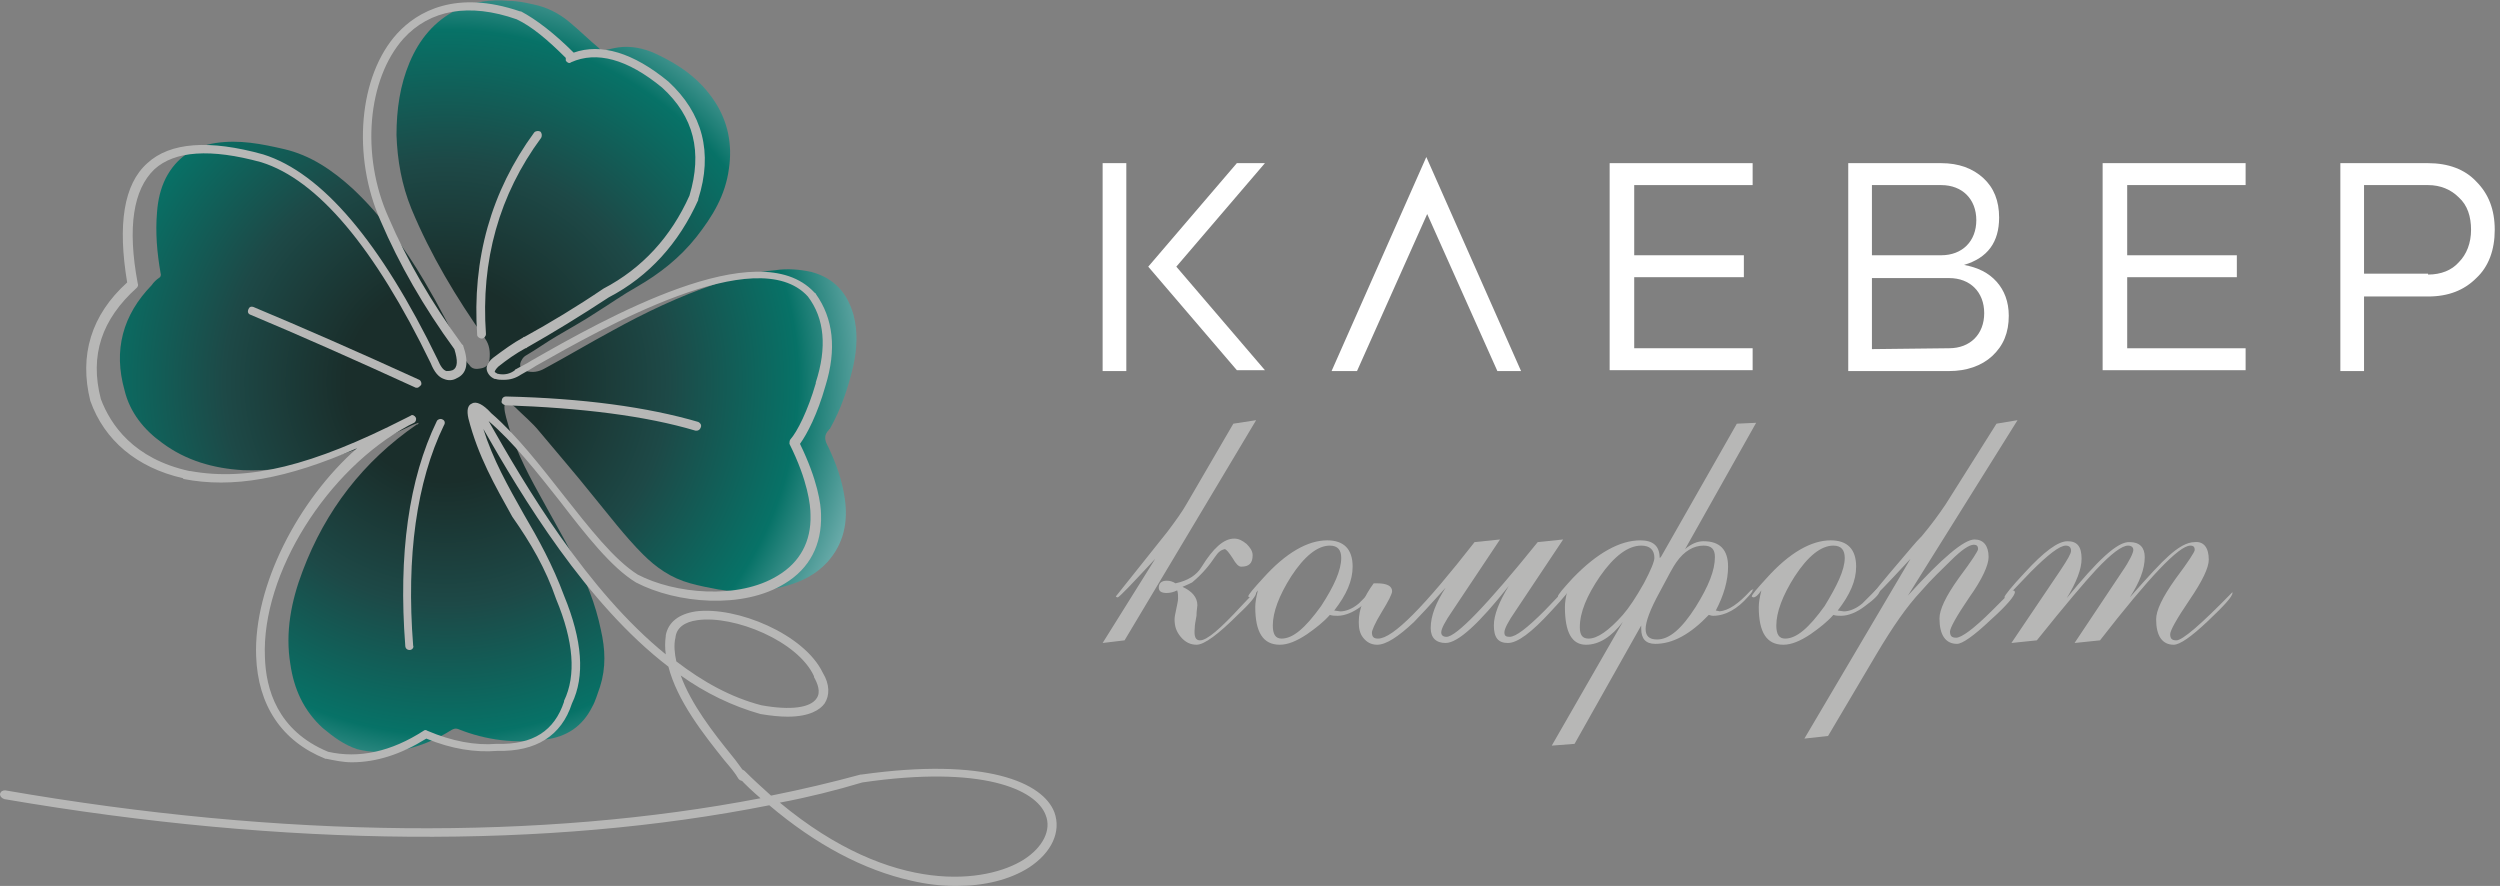 <?xml version="1.0" encoding="UTF-8"?> <svg xmlns="http://www.w3.org/2000/svg" xmlns:xlink="http://www.w3.org/1999/xlink" version="1.1" id="Слой_1" x="0px" y="0px" viewBox="0 0 285 101" style="enable-background:new 0 0 285 101;" xml:space="preserve"><rect x="0" y="0" width="285" height="101" fill="#808080" stroke="none"/> <style type="text/css"> .st0{fill:#B7B7B6;} .st1{fill:url(#SVGID_1_);} .st2{fill:#FFFFFF;} </style> <g> <path class="st0" d="M143.2,47.9L128.2,73l-2.5,0.3l6-9.6c-2.7,2.9-4.1,4.4-4.3,4.4c-0.1,0-0.2-0.1-0.2-0.1l5.9-7.4 c0.9-1.2,1.7-2.3,2.2-3.2l5.3-9.1L143.2,47.9z M143.2,67.6c0,0.3-0.6,1.1-2,2.4c-2.3,2.3-3.9,3.5-4.8,3.5c-0.7,0-1.3-0.3-1.8-0.9 c-0.5-0.6-0.7-1.2-0.7-2c0-0.3,0.1-0.7,0.2-1.2c0.1-0.5,0.2-0.9,0.2-1.2c0-0.3,0-0.6-0.1-0.9c-0.4,0.2-0.8,0.3-1.2,0.3 c-0.6,0-0.9-0.2-0.9-0.6c0-0.5,0.3-0.8,0.9-0.8c0.4,0,0.7,0.1,1,0.3c1.4-0.3,2.4-0.9,3-1.9c1.3-2.1,2.5-3.2,3.7-3.2 c0.5,0,0.9,0.2,1.4,0.6c0.4,0.4,0.7,0.8,0.7,1.3c0,0.9-0.4,1.3-1.3,1.3c-0.3,0-0.6-0.3-1-1c-0.4-0.6-0.7-1-0.9-1 c-0.4,0.1-0.7,0.3-1.1,0.9c-0.6,0.9-1.4,1.9-2.6,2.9c-0.2,0.1-0.6,0.3-1.1,0.5c1.1,0.5,1.7,1.2,1.7,2.1c0,0.2-0.1,0.6-0.1,1.2 c-0.1,0.6-0.2,1-0.2,1.4c-0.1,1,0.1,1.4,0.6,1.4c0.8,0,2.3-1.3,4.7-3.9c0.3-0.3,0.8-0.9,1.6-1.6C143.1,67.4,143.2,67.4,143.2,67.6z "></path> <path class="st0" d="M156.9,67.3c0,0.4-0.6,1-1.7,1.8c-0.9,0.7-1.9,1.1-2.7,1.1c-0.3,0-0.6,0-0.9-0.1c-0.7,0.8-1.6,1.5-2.6,2.2 c-1.2,0.8-2.2,1.2-3.1,1.2c-1.9,0-2.8-1.4-2.8-4.3c0-0.5,0.1-1.1,0.3-1.9c-0.4,0.6-0.7,0.8-0.9,0.8c-0.1,0-0.2-0.1-0.2-0.1 c0-0.2,0.6-0.9,1.7-2.1c2.6-2.9,5.1-4.3,7.3-4.3c1.9,0,2.9,1,2.9,3c0,1.6-0.7,3.2-2.1,5c0.6,0.1,0.8,0.1,0.7,0.1 c0.6,0,1.4-0.3,2.1-0.9c0.5-0.5,1-1,1.6-1.6c0.1,0,0.1-0.1,0.3-0.1C156.9,67.1,156.9,67.1,156.9,67.3z M152.9,63.6 c0-0.9-0.4-1.4-1.3-1.4c-1.4,0-2.9,1.2-4.4,3.5c-1.4,2.2-2.1,4.1-2.1,5.6c0,1,0.3,1.5,1,1.5c1.3,0,2.7-1.2,4.5-3.7 C152.1,66.8,152.9,65,152.9,63.6z"></path> <path class="st0" d="M179.1,66.9c0,0.2-0.7,1.1-2.3,2.8c-2.2,2.4-3.8,3.6-4.9,3.6c-1.1,0-1.6-0.6-1.6-2c0-1.2,0.6-2.7,1.7-4.5 c-3.4,4.3-5.8,6.5-7.2,6.5c-1.1,0-1.7-0.6-1.7-1.7c0-1.4,0.6-2.9,1.7-4.6c-1.8,2-3,3.3-3.6,3.9c-1.8,1.7-3.2,2.6-4.2,2.6 c-0.7,0-1.2-0.3-1.6-0.8c-0.4-0.5-0.5-1.1-0.5-1.8c0-1.5,0.6-2.9,1.7-4.4c0.1,0,0.3,0,0.4,0c1.1,0,1.7,0.3,1.7,0.9 c0,0.3-0.4,1.1-1.2,2.4c-0.8,1.3-1.1,2.1-1.1,2.3c0,0.5,0.2,0.7,0.7,0.7c1.7,0,5.3-3.7,11-11l2.9-0.3l-5.4,8.1 c-0.9,1.3-1.3,2.1-1.3,2.5c0,0.3,0.2,0.5,0.6,0.5c1.1,0,4.6-3.6,10.4-10.8l2.9-0.3l-5.4,8.1c-0.9,1.3-1.3,2.1-1.3,2.5 c0,0.4,0.2,0.5,0.6,0.5c0.7,0,2-1,4-3c1.9-2,2.9-3,2.8-3C179,66.8,179.1,66.8,179.1,66.9z"></path> <path class="st0" d="M199.8,67.3c0,0.1-0.2,0.4-0.5,0.7c-1.2,1.4-2.6,2.2-4,2.2c-0.1,0-0.2,0-0.5-0.1c-2.1,2.2-4.1,3.3-6.1,3.3 c-1.1,0-1.6-0.6-1.6-1.7c0-0.1,0-0.2,0-0.4l-7.6,13.5l-2.6,0.2l8.1-14.1c-1.3,1.7-2.7,2.6-4.2,2.6c-1.6,0-2.4-1.4-2.4-4.3 c0-0.5,0.1-1.2,0.3-1.9c-0.4,0.5-0.7,0.8-0.9,0.8c-0.1,0-0.2,0-0.2-0.1c0-0.2,0.6-0.9,1.7-2.1c2.8-2.9,5.4-4.3,7.7-4.3 c1.4,0,2.2,0.6,2.2,2c0,0,0.1,0,0.2-0.2l8.6-15.1l2.2-0.1l-8.1,14.4c0.7-0.6,1.4-0.9,2.1-0.9c1.9,0,2.8,1,2.8,2.9 c0,1.6-0.5,3.3-1.4,5c0.4,0.1,0.6,0.1,0.4,0.1c1.1-0.1,2.2-0.9,3.5-2.3c0.1-0.1,0.2-0.2,0.4-0.2C199.8,67.1,199.8,67.1,199.8,67.3z M188.6,63.6c0-0.9-0.5-1.4-1.5-1.4c-1.5,0-3.1,1.2-4.7,3.5c-1.5,2.2-2.3,4.1-2.3,5.8c0,0.9,0.3,1.3,1,1.3c1,0,2.3-0.9,3.9-2.7 c0.7-0.8,1.5-2,2.4-3.6C188.2,65,188.6,64,188.6,63.6z M195.5,63.5c0-0.9-0.4-1.3-1.3-1.3c-1.1,0-2.2,0.6-3.1,1.9 c-0.3,0.4-0.9,1.5-1.9,3.4c-1.1,2-1.6,3.4-1.6,4.2c0,0.8,0.4,1.2,1.3,1.2c1.4,0,2.8-1.2,4.4-3.7C194.8,66.8,195.5,65,195.5,63.5z"></path> <path class="st0" d="M214.3,67.3c0,0.4-0.6,1-1.7,1.8c-0.9,0.7-1.9,1.1-2.7,1.1c-0.3,0-0.6,0-0.9-0.1c-0.7,0.8-1.6,1.5-2.6,2.2 c-1.2,0.8-2.2,1.2-3.1,1.2c-1.9,0-2.8-1.4-2.8-4.3c0-0.5,0.1-1.1,0.3-1.9c-0.4,0.6-0.7,0.8-0.9,0.8c-0.1,0-0.2-0.1-0.2-0.1 c0-0.2,0.6-0.9,1.7-2.1c2.6-2.9,5.1-4.3,7.3-4.3c1.9,0,2.9,1,2.9,3c0,1.6-0.7,3.2-2.1,5c0.6,0.1,0.8,0.1,0.7,0.1 c0.6,0,1.4-0.3,2.1-0.9c0.5-0.5,1-1,1.6-1.6c0.1,0,0.1-0.1,0.3-0.1C214.2,67.1,214.3,67.1,214.3,67.3z M210.3,63.6 c0-0.9-0.4-1.4-1.3-1.4c-1.4,0-2.9,1.2-4.4,3.5c-1.4,2.2-2.1,4.1-2.1,5.6c0,1,0.3,1.5,1,1.5c1.3,0,2.7-1.2,4.5-3.7 C209.4,66.8,210.3,65,210.3,63.6z"></path> <path class="st0" d="M230,47.9l-12.5,20c3.9-4.3,6.4-6.4,7.6-6.4c1,0,1.6,0.7,1.6,2c0,0.9-0.7,2.5-2.2,4.6 c-1.5,2.2-2.2,3.5-2.2,3.9c0,0.5,0.2,0.7,0.7,0.7c0.6,0,2-1,4.1-3.1c0.6-0.6,1.4-1.4,2.2-2.2c0.1-0.1,0.1-0.1,0.1-0.1 c0.2,0,0.3,0.1,0.3,0.2c0,0.4-0.9,1.5-2.8,3.2c-1.9,1.8-3.2,2.7-3.8,2.7c-1.3,0-2-1-2-2.9c0-1,0.7-2.5,2.2-4.6 c1.5-2,2.2-3.1,2.2-3.3c0-0.3-0.1-0.5-0.5-0.5c-0.5,0-1.4,0.6-2.6,1.8c-1,1-2.2,2.1-3.4,3.5c-1.6,1.7-3.2,4-5.1,7.2l-5.5,9.3 l-2.7,0.3l12.1-20.5c-2.7,2.9-4.1,4.4-4.3,4.4c-0.1,0-0.2-0.1-0.2-0.1c0-0.1,1.2-1.6,3.6-4.4c0.7-0.8,1.4-1.7,2.2-2.5 c1-1.2,1.9-2.4,2.7-3.6l5.8-9.2L230,47.9z"></path> <path class="st0" d="M254.5,67.6c0,0.4-0.9,1.4-2.8,3.2c-1.9,1.8-3.2,2.7-3.9,2.7c-1.3,0-2-1-2-2.9c0-1,0.7-2.5,2.2-4.6 c1.5-2,2.2-3.1,2.2-3.3c0-0.3-0.1-0.5-0.5-0.5c-1.3,0-4.7,3.6-10.3,10.8l-2.9,0.3l5.4-8.1c0.9-1.3,1.3-2.2,1.3-2.5 c0-0.3-0.2-0.5-0.6-0.5c-0.7,0-1.9,0.9-3.6,2.7c-1.3,1.4-3.6,4.1-6.8,8.1l-2.9,0.3l5.6-8.3c0.8-1.2,1.2-1.9,1.2-2.2 c0-0.4-0.2-0.6-0.6-0.6c-0.7,0-2,1-4,3c-1.9,2-2.9,3-2.8,3c-0.1,0-0.2-0.1-0.2-0.1c0-0.2,0.8-1.2,2.3-2.8c2.2-2.4,3.8-3.6,4.9-3.6 c1.1,0,1.6,0.6,1.6,2c0,1.2-0.6,2.7-1.7,4.5c3.5-4.3,5.8-6.5,7.2-6.4c1.1,0,1.7,0.6,1.7,1.7c0,1.4-0.6,2.9-1.7,4.6 c2.2-2.5,3.6-4,4.4-4.7c1.1-1,2.1-1.6,3-1.6c1-0.1,1.6,0.6,1.6,2c0,0.9-0.7,2.4-2.2,4.6c-1.5,2.2-2.2,3.5-2.2,3.9 c0,0.5,0.2,0.7,0.7,0.7c0.7,0,2.8-1.8,6.4-5.5C254.4,67.4,254.5,67.4,254.5,67.6z"></path> <radialGradient id="SVGID_1_" cx="3.927" cy="343.761" r="1" gradientTransform="matrix(54.717 0 0 -54.717 -164.056 18853.027)" gradientUnits="userSpaceOnUse"> <stop offset="0.207" style="stop-color:#1A2E2B"></stop> <stop offset="0.464" style="stop-color:#1D4947"></stop> <stop offset="0.737" style="stop-color:#077267"></stop> <stop offset="1" style="stop-color:#B0D3D9"></stop> </radialGradient> <path class="st1" d="M47.7,48.2c0,0.1,0,0.1,0,0.1c-0.1,0.1-0.1,0.1-0.2,0.1c-6.1,4.2-10.4,9.8-13,16.7c-1.3,3.4-2,7-1.4,10.6 c0.4,2.8,1.5,5.3,3.7,7.3c1.2,1,2.4,1.9,3.9,2.4c1.5,0.4,3.1,0.4,4.7,0.2c2.2-0.4,4.2-1.2,6.1-2.4c0.2-0.1,0.4-0.2,0.7-0.1 c3.2,1.3,6.6,1.7,10,1.2c2.4-0.3,4.2-1.5,5.3-3.7c0.4-0.7,0.6-1.5,0.9-2.3c0.7-2.2,0.6-4.3,0.1-6.5c-0.6-2.9-1.7-5.7-3.1-8.3 c-1.3-2.5-2.7-4.9-4-7.3c-1.5-2.7-2.9-5.5-3.7-8.6c-0.1-0.4-0.2-0.8-0.2-1.2c0-0.4,0.2-0.6,0.6-0.4c0.2,0.1,0.5,0.3,0.6,0.4 c0.9,0.9,2,1.8,2.8,2.8c2,2.4,4,4.7,6,7.2c1.9,2.3,3.7,4.7,5.8,6.8c1.5,1.5,3.2,2.7,5.4,3.3c1.1,0.3,2.1,0.5,3.2,0.7 c2.6,0.4,5.2,0.3,7.7-0.4c1.8-0.5,3.4-1.3,4.7-2.7c1.9-2.1,2.4-4.6,2-7.3c-0.3-2.1-1-4-1.9-5.9c-0.4-0.7-0.5-1.3,0.1-1.9 c0,0,0-0.1,0.1-0.1c1.3-2.3,2.1-4.7,2.7-7.3c0.4-1.9,0.5-3.8,0-5.7c-0.7-2.5-2.2-4.2-4.8-4.9c-1.4-0.3-2.7-0.4-4.1-0.2 c-2.4,0.2-4.7,0.8-6.9,1.6c-4.1,1.4-7.9,3.2-11.7,5.3c-2.6,1.4-5.1,2.9-7.7,4.3c-0.7,0.4-1.4,0.5-2.1,0.3c-0.7-0.1-0.9-0.7-0.5-1.3 c0.1-0.2,0.3-0.4,0.5-0.5c1.2-0.7,2.3-1.5,3.5-2.2c1.5-0.9,3-1.7,4.5-2.7c1.6-1,3-2,4.6-2.9c2.6-1.5,4.9-3.3,6.8-5.7 c1.8-2.3,3.3-4.7,3.7-7.8c0.4-2.7-0.1-5.3-1.6-7.6c-1.7-2.6-4-4.2-6.8-5.5c-1.3-0.6-2.8-0.9-4.2-0.7c-0.7,0.1-1.3,0.3-2,0.4 c-0.1-0.1-0.1-0.2-0.2-0.3c-1.2-1-2.2-2-3.4-3c-1.2-1-2.6-1.7-4.1-2c-0.9-0.2-1.8-0.4-2.8-0.4c-2.1-0.2-4,0.1-5.9,1 c-2.6,1.3-4.3,3.4-5.4,6c-1.1,2.6-1.5,5.4-1.5,8.3c0.1,2.9,0.6,5.7,1.7,8.4c2.2,5.3,5.1,10.1,8.4,14.8c0.5,0.7,0.6,1.5,0.5,2.4 c-0.1,0.6-0.4,0.9-1,1c-0.5,0.1-1,0.1-1.3-0.4c-0.3-0.3-0.5-0.6-0.6-1c-1.4-2.9-2.9-5.8-4.5-8.5c-2.3-3.9-4.9-7.5-8.2-10.6 c-2.3-2.1-4.8-3.8-7.8-4.5c-2.6-0.6-5.1-1.1-7.8-0.7c-2.6,0.4-4.5,1.7-5.7,4c-0.6,1.2-0.9,2.5-1,3.9c-0.2,2.3,0,4.6,0.4,6.9 c0.1,0.3,0,0.5-0.2,0.6c-0.3,0.2-0.6,0.5-0.8,0.8c-3.3,3.4-4.4,7.4-3.1,12c0.6,2.5,2.2,4.5,4.3,6c2.7,2,5.8,2.9,9.2,3.1 c2.8,0.1,5.5-0.2,8.1-0.9c3.7-0.9,7.1-2.3,10.5-3.9C46.7,48.6,47.1,48.4,47.7,48.2z"></path> <path class="st0" d="M48,43.9c0.1-0.2,0-0.5-0.2-0.6c-7-3.2-13.4-6-18.9-8.3c-0.3-0.1-0.5,0-0.6,0.3s0,0.5,0.3,0.6 c5.5,2.3,11.8,5.1,18.8,8.3c0.1,0,0.1,0,0.2,0C47.7,44.2,47.9,44,48,43.9z"></path> <path class="st0" d="M54.9,38.6L54.9,38.6c0.3,0,0.5-0.3,0.5-0.5c-0.6-8.4,1.5-15.9,6.3-22.4c0.1-0.2,0.1-0.5-0.1-0.7 c-0.2-0.1-0.5-0.1-0.7,0.1c-4.9,6.7-7.1,14.4-6.5,23.1C54.4,38.4,54.7,38.6,54.9,38.6z"></path> <path class="st0" d="M57.6,46.2c8.7,0.3,16,1.2,21.7,2.9c0.1,0,0.1,0,0.1,0c0.2,0,0.4-0.1,0.5-0.4c0.1-0.3-0.1-0.5-0.3-0.6 c-5.8-1.7-13.2-2.7-21.9-2.9c-0.3,0-0.5,0.2-0.5,0.5C57.1,45.9,57.3,46.1,57.6,46.2z"></path> <path class="st0" d="M50.4,47.8c-0.2-0.1-0.5,0-0.6,0.2c-3.2,6.6-4.4,15.2-3.6,25.6c0,0.3,0.2,0.5,0.5,0.5h0c0.3,0,0.5-0.3,0.4-0.5 c-0.8-10.2,0.4-18.7,3.5-25.1C50.8,48.2,50.7,47.9,50.4,47.8z"></path> <path class="st0" d="M79.3,69.7c-1.9,0.3-3.1,1.2-3.4,2.7c0,0,0,0,0,0.1c-0.1,0.7-0.1,1.4,0,2.1c-9-7.3-16-19.2-20.2-26.6 c0,0,0,0,0,0l0,0c2.8,2.4,5.5,5.8,8.1,9.1c3,3.9,5.9,7.6,8.7,9.3c0,0,0,0,0,0c4.6,2.4,12.2,3.1,17,0.1c2.8-1.7,4.2-4.4,4.1-7.8v0 c0-1.2-0.4-4-2.4-8.1c0.8-1.1,2-3.4,2.9-6.6v0c1.3-4.2,0.9-7.7-1.1-10.5c0,0,0-0.1-0.1-0.1l0,0c0,0-0.1-0.1-0.1-0.1 c-6.4-6.8-23.8,3-32.2,7.8c-0.6,0.4-1.3,0.7-1.8,1c0,0-0.1,0-0.1,0.1c-0.5,0.4-1.2,0.6-2,0.4c-0.2-0.1-0.3-0.2-0.3-0.2 c0-0.1,0.1-0.3,0.4-0.6c1-0.8,2-1.5,3.1-2.1c0.1,0,0.1,0,0.2-0.1c3-1.7,6.1-3.6,9.3-5.7c4.6-2.4,8-6.2,10.2-11.1c0,0,0,0,0-0.1 c1.7-5.3,0.5-9.8-3.4-13.4c-4-3.3-7.7-4.4-10.8-3.3c-2.2-2.2-4.3-3.8-6-4.7c0,0,0,0-0.1,0c-7.3-2.5-11.7,0-14,2.5 c-4.4,4.8-5.2,14-1.9,21.4c2.1,4.9,4.9,9.8,8.4,14.6c0.4,1.3,0.4,2.1-0.2,2.4c-0.3,0.1-0.5,0.1-0.7,0.1c-0.4-0.1-0.7-0.6-1-1.3v0 c-6.5-13.4-13.2-21.3-19.9-23.4c-6.1-1.7-10.6-1.4-13.2,1c-2.7,2.4-3.4,7-2.3,13.6c-4.1,3.7-5.5,8.3-4.2,13.5v0 c1.6,4.5,5.3,7.6,10.5,8.8c0.1,0,0.1,0.1,0.1,0.1c5.6,1.1,11.8,0,19.8-3.5C34,57,28.9,66.8,29.2,74.8c0.2,5.6,2.9,9.7,7.9,11.7 c0,0,0.1,0,0.1,0c1,0.2,1.9,0.4,2.9,0.4c2.8,0,5.6-0.9,8.5-2.7c2.9,1.2,5.6,1.6,8.1,1.4c4.4,0.1,7.3-1.7,8.5-5.4 c1.5-3.1,1.2-7.2-0.9-12.3c-1.3-3.5-2.9-6.4-4.6-9.3c-1.8-3.2-3.5-6.2-4.6-9.7c4.4,7.7,11.7,19.9,21.1,27.1c1,3.9,4,7.7,6.4,10.7 c0.6,0.7,1.2,1.4,1.6,2.1c0.1,0.1,0.2,0.2,0.4,0.2c0.1,0,0.2,0,0.3-0.1c0.2-0.2,0.3-0.5,0.1-0.7c-0.5-0.6-1-1.4-1.6-2.1 c-2.1-2.6-4.6-5.8-5.8-9.1c2.8,2,5.9,3.5,9.1,4.4h0c1.2,0.2,2.2,0.3,3.1,0.3c2.5,0,3.7-0.8,4.2-1.5c0.6-0.9,0.6-2.2-0.2-3.5 C91.7,72.3,84,69.1,79.3,69.7z M63.4,68.3c2,4.8,2.3,8.7,0.9,11.6c0,0,0,0,0,0.1c-1.1,3.3-3.5,4.9-7.6,4.8c0,0,0,0-0.1,0 c-2.4,0.2-5.1-0.3-7.9-1.5c-0.1-0.1-0.3-0.1-0.4,0c-3.7,2.4-7.4,3.2-10.9,2.4c-5.8-2.4-7.1-7.2-7.2-10.8 c-0.4-9.5,7.1-21.4,16.4-26.4c0.2-0.1,0.4-0.2,0.6-0.3c0.2-0.1,0.3-0.4,0.2-0.6s-0.4-0.4-0.6-0.2c-0.2,0.1-0.4,0.2-0.6,0.3 c-10.6,5.4-17.9,7.2-24.5,6c0,0,0,0-0.1,0c-6.4-1.4-9-5.3-10.1-8.2c-1.3-5,0.1-9.1,4.1-12.7c0.1-0.1,0.2-0.3,0.1-0.5 c-1.2-6.4-0.5-10.7,1.9-13c2.3-2.1,6.4-2.4,12.2-0.8c6.4,2,12.9,9.7,19.3,22.9c0.4,1,0.9,1.6,1.5,1.8c0.5,0.2,1,0.2,1.5-0.1 c1.1-0.5,1.4-1.7,0.7-3.7c0-0.1,0-0.1-0.1-0.1c-3.5-4.8-6.3-9.6-8.4-14.5c-3.2-7.1-2.4-15.8,1.7-20.4c3-3.3,7.5-4.1,12.9-2.2 c1.7,0.8,3.5,2.3,5.6,4.4c0,0.1,0,0.2,0,0.3c0.1,0.2,0.4,0.4,0.6,0.2c2.9-1.3,6.4-0.4,10.4,2.9c3.6,3.3,4.6,7.3,3.1,12.3 c-2.1,4.7-5.4,8.3-9.8,10.6l0,0c-3.1,2.1-6.1,3.9-9,5.5c-0.1,0-0.1,0-0.2,0.1c-1.1,0.6-2.2,1.4-3.4,2.3l0,0c-0.6,0.5-0.8,1-0.7,1.4 c0.1,0.4,0.4,0.8,0.9,1c0,0,0.1,0,0.1,0c0.3,0.1,0.6,0.1,0.9,0.1c0.8,0,1.4-0.2,2-0.6c0.5-0.3,1.1-0.6,1.7-1 c7.6-4.3,25.2-14.3,31-7.9c1.9,2.5,2.2,5.8,0.9,9.8c0,0,0,0,0,0.1c-0.9,3.1-2.1,5.5-2.9,6.4c-0.1,0.1-0.1,0.4-0.1,0.5 c2.1,4.2,2.4,7,2.4,8.1c0.1,3-1.2,5.4-3.7,6.9c-4.5,2.8-11.8,2.1-16-0.1c-2.7-1.7-5.5-5.3-8.5-9.1c-2.6-3.3-5.3-6.8-8.2-9.3 c-0.9-1-1.7-1.4-2.2-1.1c-0.5,0.2-0.6,0.8-0.4,1.7c1.1,4.3,3,7.6,5,11.2C60.5,61.9,62.2,64.8,63.4,68.3z M93.1,79.6 c-0.7,1.1-3,1.4-6.3,0.8c-3.5-0.9-6.7-2.7-9.7-5c-0.2-0.9-0.3-1.9-0.1-2.7c0,0,0,0,0,0c0.1-1.1,1-1.8,2.5-2 c4.2-0.6,11.5,2.4,13.3,6.4c0,0,0,0,0,0.1C93.2,77.9,93.6,78.9,93.1,79.6z"></path> <path class="st0" d="M109,101c-1.7,0-3.4-0.2-5.1-0.6c-5.4-1.2-10.9-4.1-16.2-8.6c-25.2,5-55.1,4.8-87.2-0.7C0.2,91,0,90.8,0,90.5 c0.1-0.3,0.3-0.4,0.6-0.4c31.7,5.5,61.1,5.7,86.1,0.9c-0.8-0.7-1.7-1.5-2.5-2.4c-0.2-0.2-0.2-0.5,0-0.7c0.2-0.2,0.5-0.2,0.7,0 c1,1,2,1.9,3,2.8c3.5-0.7,6.9-1.5,10.2-2.4c0,0,0,0,0.1,0c14.2-2,20.7,0.9,22,4.3c0.8,2.2-0.3,4.6-2.9,6.3 C115.1,100.3,112.2,101,109,101z M88.9,91.5c13,10.8,23.7,9.1,27.8,6.5c2.2-1.4,3.2-3.4,2.5-5.1c-1.1-2.9-7.2-5.7-20.9-3.7 C95.3,90.1,92.1,90.9,88.9,91.5z"></path> <path class="st2" d="M125.7,18.6h2.7v23.7h-2.7V18.6z M144.2,18.6l-10.1,11.8l10.1,11.8H141l-10.1-11.8L141,18.6H144.2z"></path> <path class="st2" d="M170.7,42.3l-8-17.9l-8,17.9h-2.9l10.8-24.4l10.8,24.4H170.7z"></path> <path class="st2" d="M199.8,18.6v2.5h-13.5v8h12.5v2.5h-12.5v8.1h13.5v2.5h-16.3V18.6H199.8z"></path> <path class="st2" d="M223.9,30.2c1.6,0.3,2.8,0.9,3.7,1.9c0.9,1,1.4,2.3,1.4,3.9c0,1.9-0.6,3.4-1.9,4.6c-1.2,1.1-2.9,1.7-4.9,1.7 h-11.5V18.6h10.6c2,0,3.6,0.6,4.8,1.7c1.2,1.1,1.8,2.6,1.8,4.5C227.9,27.6,226.6,29.4,223.9,30.2z M213.4,29.1h7.9 c1.2,0,2.2-0.4,2.9-1.1c0.7-0.7,1.1-1.7,1.1-2.9c0-1.2-0.4-2.2-1.1-2.9c-0.7-0.7-1.7-1.1-2.9-1.1h-7.9V29.1z M222.2,39.7 c1.2,0,2.2-0.4,2.9-1.1c0.7-0.7,1.1-1.7,1.1-2.9c0-1.2-0.4-2.2-1.1-2.9c-0.7-0.7-1.7-1.1-2.9-1.1h-8.8v8.1L222.2,39.7L222.2,39.7z"></path> <path class="st2" d="M256,18.6v2.5h-13.5v8H255v2.5h-12.5v8.1H256v2.5h-16.3V18.6H256z"></path> <path class="st2" d="M276.8,18.6c2.3,0,4.2,0.7,5.5,2.1c1.4,1.4,2.1,3.2,2.1,5.5s-0.7,4.2-2.1,5.5c-1.4,1.4-3.2,2.1-5.5,2.1h-7.3 v8.5h-2.7V18.6H276.8z M276.8,31.3c1.5,0,2.7-0.5,3.5-1.4c0.9-0.9,1.4-2.2,1.4-3.7s-0.4-2.8-1.4-3.7c-0.9-0.9-2.1-1.4-3.5-1.4h-7.3 v10.1H276.8z"></path> </g> </svg> 